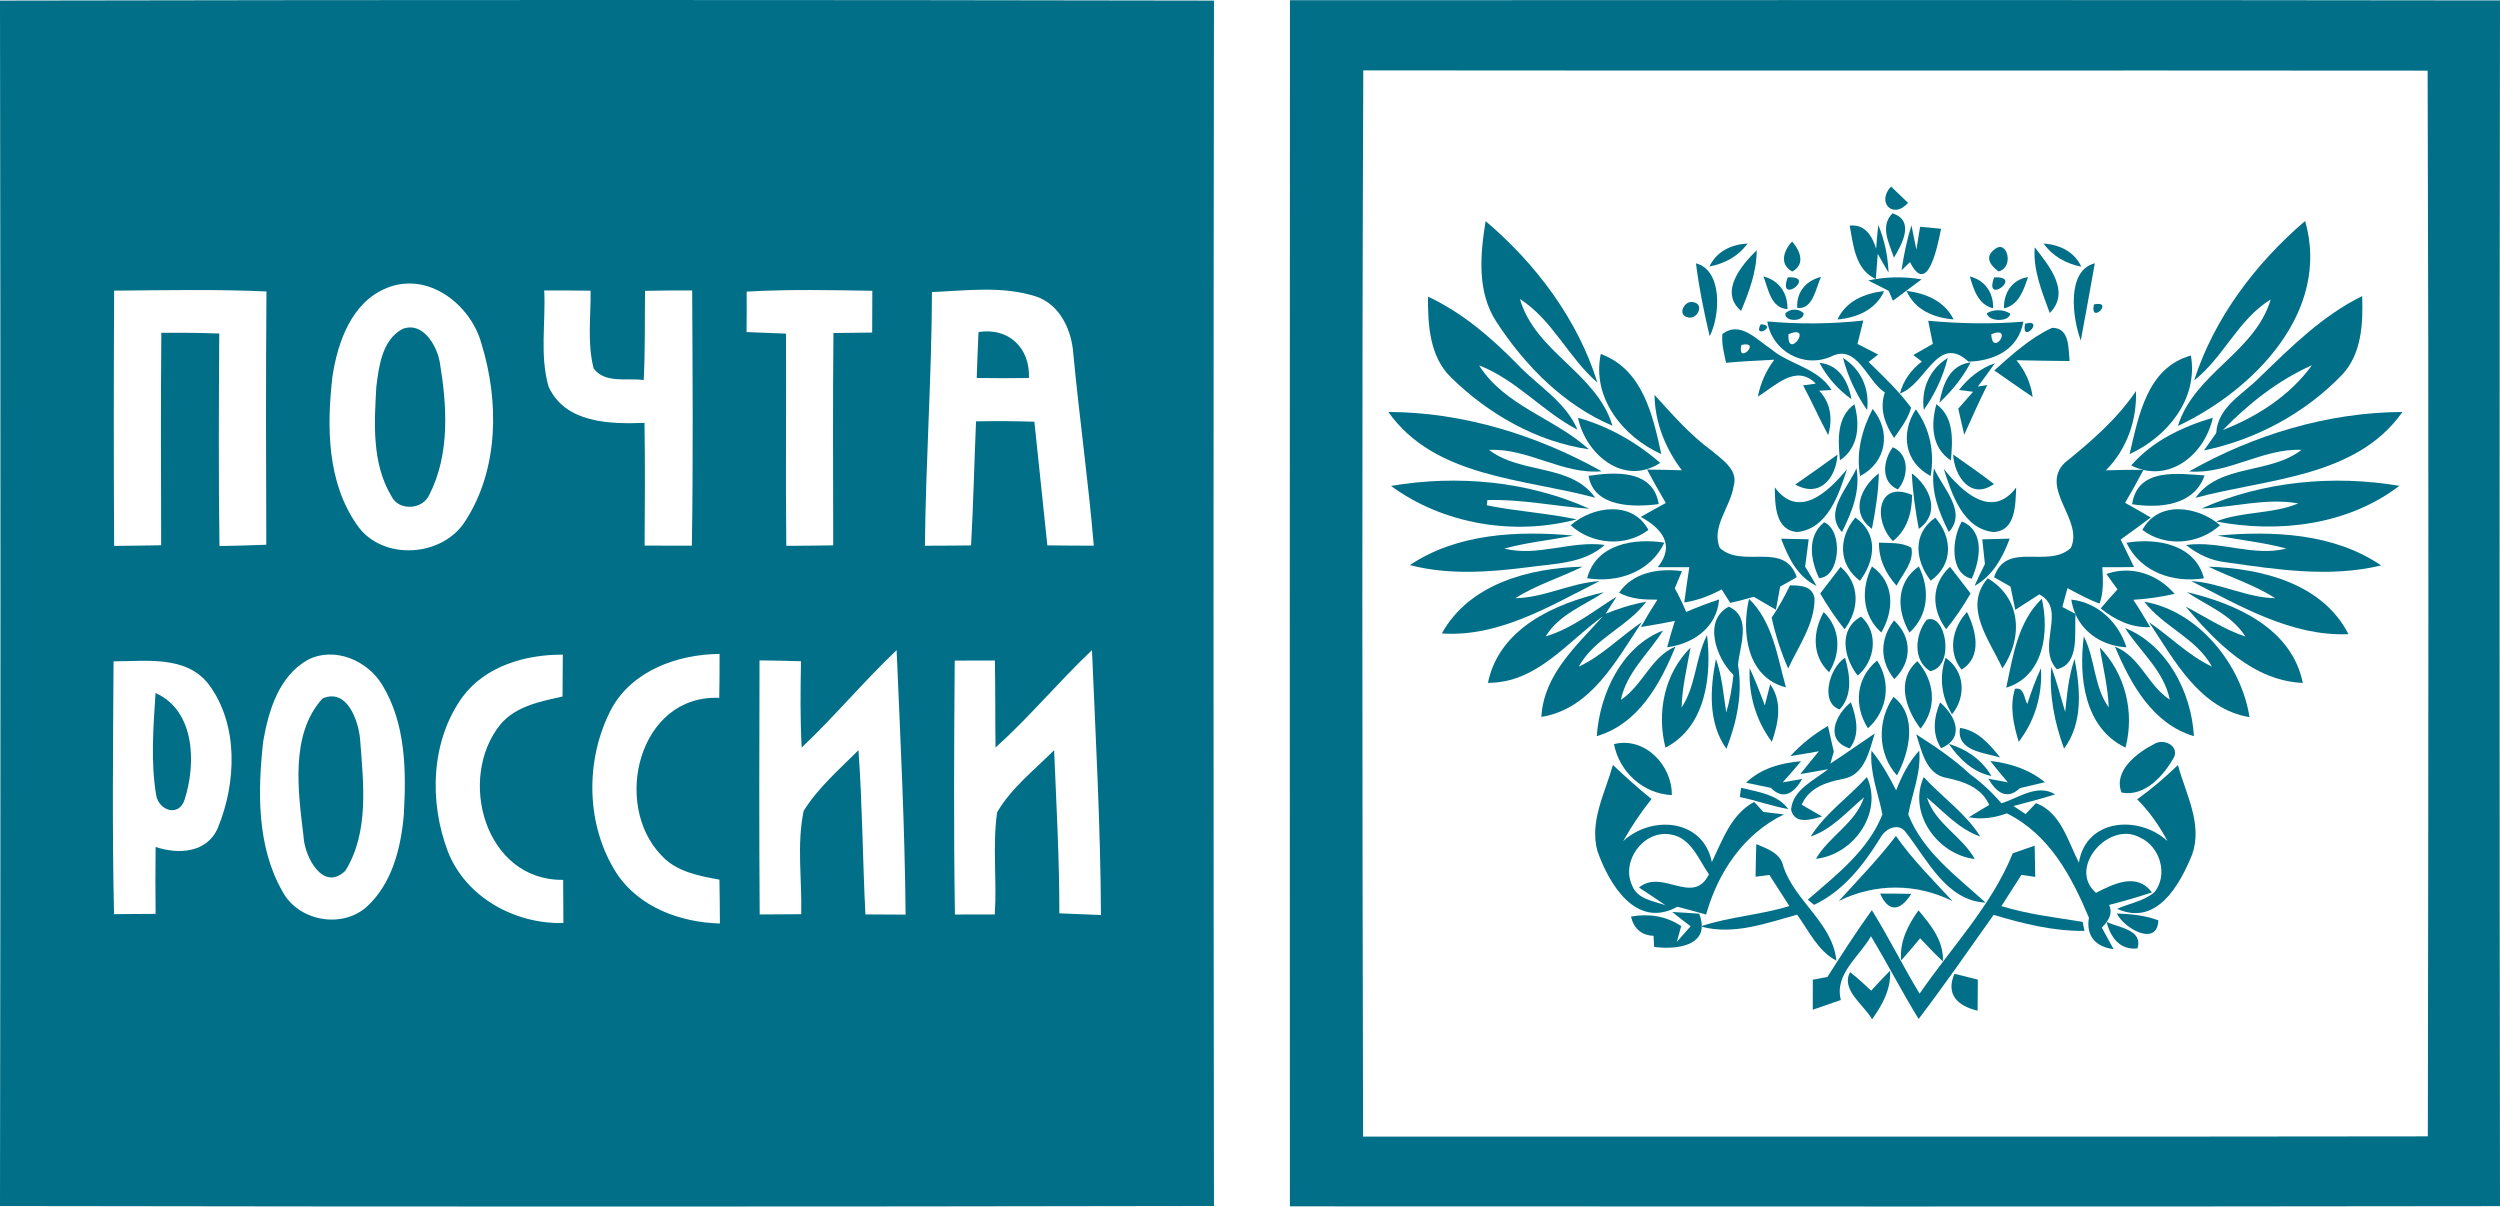 <?xml version="1.0" encoding="utf-8"?>
<!-- Generator: Adobe Illustrator 15.0.0, SVG Export Plug-In . SVG Version: 6.00 Build 0)  -->
<!DOCTYPE svg PUBLIC "-//W3C//DTD SVG 1.1//EN" "http://www.w3.org/Graphics/SVG/1.1/DTD/svg11.dtd">
<svg version="1.1" id="Layer_1" xmlns="http://www.w3.org/2000/svg" x="0px" y="0px"
     width="472.5px" height="228.042px" viewBox="0 0 472.5 228.042" enable-background="new 0 0 472.5 228.042"
     xml:space="preserve">
<path fill="#006F87" d="M376.9,52.433C374.84,57.842,382.561,52.103,376.9,52.433L376.9,52.433z"/>
<path fill="#006F87" d="M387.83,61.963c-4.141,1.92-7.54,5.05-10.91,8.05c2.411,1.67,4.801,3.38,7.25,5.01
	c-0.34-2.59-1.412-4.94-3.061-6.94c3.341,0.08,6.699,0.12,10.051,0.15C390.891,65.873,391.229,61.913,387.83,61.963z"/>
<path fill="#006F87" d="M380.831,130.183c-1.051,3.321-0.28,6.781,0.71,10.01c3.068-3.97,4.5-8.901,4.199-13.89
	c-1.02,2.191-1.85,4.46-2.579,6.76C382.51,131.962,382.609,129.843,380.831,130.183z"/>
<path fill="#006F87" d="M385.9,113.163c-4.551,4.39-5.471,10.92-6.721,16.81C386.32,127.782,387.34,119.433,385.9,113.163z"/>
<path fill="#006F87" d="M375.689,109.302c-4.77,5.47,0.4,11.74,2.771,17.029C382.359,120.591,382.061,113.102,375.689,109.302z"/>
<path fill="#006F87" d="M379.95,59.293c-1.2-0.85-3.22-0.88-4.44-0.09C375.77,60.813,379.689,60.933,379.95,59.293z"/>
<path fill="#006F87" d="M343.182,72.503c-0.601,0.08-1.791,0.24-2.391,0.33c1.648,3.1,3.08,6.31,4.738,9.41
	c0.861-3.02,0.512-6.07-1.709-8.4c0.58-0.03,1.74-0.1,2.33-0.13c-2.58-4.21-7.83-4.72-11.392-7.72
	c-2.698-1.74-5.878-5.47-9.229-2.85c-0.17,1.839,0.32,3.639,0.695,5.43c3.028-0.3,6.078-0.42,9.118-0.59
	c-1.55,2.07-2.612,4.44-3.101,6.98C335.591,72.903,339.471,68.723,343.182,72.503z M329.121,65.192
	C333.109,64.313,328.24,69.183,329.121,65.192L329.121,65.192z"/>
<path fill="#006F87" d="M359.09,74.363c4.92-1.68,7.08-11.42,12.96-6.01c4.92-0.14,9.431-2.31,10.37-7.56
	c-5.99,0.5-12.01,0.38-17.99-0.17c0.28,1.449,0.57,2.919,0.879,4.37c-1.24,0.7-2.479,1.4-3.699,2.11c0.529,0.4,1.08,0.82,1.629,1.23
	C361.23,69.863,359.721,71.893,359.09,74.363z M376.35,63.172C380.73,61.382,376.55,67.683,376.35,63.172L376.35,63.172z"/>
<path fill="#006F87" d="M337.891,52.422C335.831,57.833,343.55,52.103,337.891,52.422L337.891,52.422z"/>
<path fill="#006F87" d="M340.88,59.212c-0.849-0.94-2.639-0.91-3.45,0.04C337.279,60.922,340.99,60.822,340.88,59.212z"/>
<path fill="#006F87" d="M357.77,102.263c2.701-2.151,3.602-5.381,3.61-8.72C354.65,90.663,354.02,98.523,357.77,102.263z"/>
<path fill="#006F87" d="M346.109,67.372c4.931-2.46,6.709,4.62,10.129,6.81c-1.061,3.06,0.011,6.02,1.74,8.59
	c1.25-1.79,2.631-3.57,3.222-5.71c-2.33-3.18-5.222-5.91-8.04-8.65c0.6-0.47,1.199-0.94,1.81-1.4c-1.308-0.68-2.61-1.35-3.909-2.01
	c0.373-1.47,0.731-2.95,1.102-4.42c-6.032,0.66-12.102,0.72-18.143,0.17C334.911,66.393,340.871,69.692,346.109,67.372z
	 M338.02,63.163C342.92,61.123,337.74,68.322,338.02,63.163L338.02,63.163z"/>
<path fill="#006F87" d="M357.68,40.323c-2.459,2.46-0.589,5.68,0.271,8.38C359.51,46.112,361.951,41.692,357.68,40.323z"/>
<path fill="#006F87" d="M356.96,54.963c0.202,0.47,0.61,1.4,0.81,1.87c1.791-1.36,3.61-2.68,5.41-4.04
	c-3.361-0.55-6.77-0.51-10.09,0.22C354.359,53.672,355.661,54.322,356.96,54.963z"/>
<path fill="#006F87" d="M353.791,99.942c0.68-3.46,1.238-6.949,1.311-10.48C351.682,92.042,349.57,96.922,353.791,99.942z"/>
<path fill="#006F87" d="M344.02,112.172c1.381,2.36,2.892,4.63,4.603,6.77c2.84-3.82,2.96-8.52-0.75-11.8
	C346.582,108.812,345.3,110.502,344.02,112.172z"/>
<path fill="#006F87" d="M329.07,148.893c-0.07,0.439-0.19,1.31-0.25,1.75c3.091,0.611,6.061,1.742,9.17,2.271
	C335.9,150.081,332.219,149.693,329.07,148.893z"/>
<path fill="#006F87" d="M351.529,109.772c2.882-3.85,3.552-8.939-0.879-11.95C347.451,101.632,347.391,106.652,351.529,109.772z"/>
<path fill="#006F87" d="M361.34,89.473c0.15,3.52,0.68,7.02,1.311,10.49C366.88,96.943,364.77,92.033,361.34,89.473z"/>
<path fill="#006F87" d="M361.25,103.522c-1.85-1.09-4.07-0.82-6.12-0.97c-0.069,3.111,1.271,5.87,3.32,8.14
	C359.58,108.442,361.8,106.252,361.25,103.522z"/>
<path fill="#006F87" d="M355.57,119.542c2.449-4.219,2.55-9.449-1.771-12.479C351.68,111.282,351.911,116.282,355.57,119.542z"/>
<path fill="#006F87" d="M351.561,89.972c5.01-2.61,5.91-8.42,2.369-12.68C351.9,81.203,350.76,85.563,351.561,89.972z"/>
<path fill="#006F87" d="M358.701,92.502c2.01-2.32,2.26-6.59-0.961-7.97C355.93,86.942,355.359,91.092,358.701,92.502z"/>
<path fill="#006F87" d="M364.891,89.962c0.779-4.44-0.121-8.96-2.801-12.6C359.17,81.842,359.939,87.382,364.891,89.962z"/>
<path fill="#006F87" d="M363.6,77.462c2.09-2.96,3.65-6.279,4.521-9.81C364.702,69.772,363.061,73.492,363.6,77.462z"/>
<path fill="#006F87" d="M370.25,73.712c0.67,0.08,2,0.25,2.659,0.33c-0.942,1.06-1.87,2.13-2.802,3.2
	c0.369,1.64,0.74,3.27,1.131,4.92c1.412-3.14,2.811-6.3,4.351-9.38c-0.44,0.07-1.331,0.21-1.771,0.27
	c1.092-1.45,2.182-2.91,3.222-4.41C374.29,69.602,372.02,71.422,370.25,73.712z"/>
<path fill="#006F87" d="M366.55,76.092c2.361-2.19,4.401-4.73,5.9-7.59C368.46,68.942,367.189,72.732,366.55,76.092z"/>
<path fill="#006F87" d="M376.859,91.472c-2.52-1.94-5.129-3.74-7.719-5.57C369.391,90.013,372.471,94.583,376.859,91.472z"/>
<path fill="#006F87" d="M368.719,87.033c0.322-3.74,0.672-8.14-2.738-10.64C364.9,80.243,365.061,84.623,368.719,87.033z"/>
<path fill="#006F87" d="M372.66,109.372c1.578-3.53,2.57-8.95-1.86-10.82C368.9,101.692,368.391,108.433,372.66,109.372z"/>
<path fill="#006F87" d="M368.32,100.553c3.56-3.82-1.211-8.37-2.801-12.06C364.859,92.763,366.451,96.813,368.32,100.553z"/>
<path fill="#006F87" d="M194.47,71.442c0.23-5.69-3.85-9.58-9.53-8.69c-0.13,2.891-0.25,5.79-0.34,8.69
	C187.89,71.492,191.18,71.492,194.47,71.442z"/>
<path fill="#006F87" d="M404.911,100.152c4.38,3.33,10.679,2.741,14.688-0.89C415.411,95.682,407.971,94.492,404.911,100.152z"/>
<path fill="#006F87" d="M416.549,109.303c-1.699-6.47-8.968-7.68-14.648-6.72C404.57,108.143,410.721,110.212,416.549,109.303z"/>
<path fill="#006F87" d="M401.65,118.703c2.85,4.5,7.35,8.069,8.438,13.54c-4.14-2.69-5.64-8.19-10.37-10.031
	c2.992,7.051,7.072,14.561,14.932,16.931C414.189,130.863,409.609,121.924,401.65,118.703z"/>
<path fill="#006F87" d="M411.001,112.232c-3.25-3.73-8.13-5.41-12.892-3.75c0.682,0.96,1.4,1.94,2.1,2.91
	c-1.08,1.18-2.152,2.38-3.182,3.6c2.672,2.15,5.812,3.711,9.352,3.53c-1.02-1.76-2.059-3.479-3.189-5.16
	C405.82,113.202,408.432,112.832,411.001,112.232z"/>
<path fill="#006F87" d="M416.67,89.862c-5.179-0.37-12.679-1.46-13.699,5.44C408.13,96.083,414.63,95.612,416.67,89.862z"/>
<path fill="#006F87" d="M418.221,78.953c-5.77,1.71-11.42,4.4-15.43,9.02C409.92,91.522,416.71,85.902,418.221,78.953z"/>
<path fill="#006F87" d="M414.081,67.192c-8.32,2.32-9.87,11.44-11.591,18.63C409.59,82.583,415.5,75.422,414.081,67.192z"/>
<path fill="#006F87" d="M429.159,56.602c-2.96,10.02-14.45,13.93-17.53,23.9c14.27-6.71,28.96-21.58,24.04-38.74
	c-9.33,7.97-17.218,18.39-20.979,30.14C420.279,67.513,422.99,60.373,429.159,56.602z"/>
<path fill="#006F87" d="M229.44,227.932c-0.11-75.939-0.11-151.88,0-227.82c-76.48-0.15-152.96-0.15-229.44,0
	c0.12,75.94,0.12,151.88,0,227.83C76.48,228.072,152.96,228.081,229.44,227.932z M84.65,160.941
	c-3.57-9.399-3.26-20.878,2.77-29.229c4.35-5.85,11.93-8.02,18.95-7.981c-0.03,2.641-0.05,5.28-0.05,7.92
	c-4.18,0.92-8.82,1.801-11.73,5.25c-8.28,10.202-2.92,29.59,11.85,29.391c0,2.711,0.02,5.429,0.04,8.149
	C97.38,174.712,88.04,169.611,84.65,160.941z M200.22,172.622c0.01-10.291-0.57-20.561-0.99-30.841
	c-3.73,3.761-8.1,7.12-10.78,11.761c-0.9,6.381,0,12.869-0.44,19.289c-2.52-0.009-5.02,0-7.53,0.012c-0.25-16-0.16-32-0.04-47.99
	c2.529-0.02,5.06-0.031,7.59-0.02c0.11,5.488,0.05,10.97,0.12,16.459c6.43-5.789,11.96-12.47,18.23-18.42
	c0.71,16.681,1.62,33.361,1.7,50.061C205.46,172.821,202.83,172.741,200.22,172.622z M176.14,55.203
	c6.52-0.281,13.29-1.21,19.629,0.82c4.56,1.5,6.78,6.35,7.09,10.84c1.14,12.1,2.85,24.15,3.87,36.27c-2.93,0-5.86-0.02-8.78-0.06
	c-0.78-7.79-1.67-15.57-2.45-23.37c-3.68-0.12-7.35-0.14-11.03-0.07c-0.329,7.81-0.5,15.63-0.939,23.45
	c-2.91,0.04-5.82,0.05-8.72,0.06C174.97,87.153,176.09,71.193,176.14,55.203z M169.46,122.883c0.71,16.66,1.55,33.32,1.7,49.979
	c-2.54-0.03-5.07-0.04-7.6-0.04c-0.52-10.35-0.57-20.71-1.31-31.04c-3.62,3.65-7.63,7.08-10.36,11.48
	c-1.33,6.39-0.3,13.031-0.46,19.52c-2.62,0.022-5.24,0.03-7.85,0.05c-0.12-16.01-0.07-32.01-0.03-48.02
	c2.62,0.029,5.23,0.08,7.84,0.16c-0.1,5.43-0.17,10.872,0.13,16.31C157.75,135.393,163.24,128.782,169.46,122.883z M141.12,55.112
	c7.91-0.449,15.83-0.29,23.75-0.15c0,2.63-0.01,5.26-0.03,7.89c-2.44,0.03-4.88,0.05-7.32,0.09c-0.14,13.38-0.05,26.75-0.04,40.13
	c-2.96,0.05-5.91,0.07-8.87,0.09c-0.15-13.37,0.01-26.74-0.06-40.11c-2.49-0.11-4.97-0.2-7.45-0.29
	C141.13,60.212,141.13,57.662,141.12,55.112z M125.04,161.703c2.8,3.062,7.04,3.84,10.93,4.551c0.06,2.761,0.08,5.519,0.09,8.289
	c-7.41-0.2-15.19-3.02-19.46-9.39c-5.95-9.17-6.07-21.64-1.02-31.22c3.97-7.241,12.56-10.269,20.42-10.34
	c0.01,2.76-0.01,5.529-0.06,8.3C120.7,131.273,115.65,152.063,125.04,161.703z M102.86,54.902c2.92-0.02,5.84,0,8.76,0.04
	c0.07,4.89-0.66,9.9,0.58,14.7c2.14,2.9,6.36,1.75,9.46,2.19c0.29-5.61,0.18-11.24,0.25-16.86c2.97-0.07,5.93-0.09,8.91-0.07
	c0.08,16.08,0.2,32.16-0.06,48.23c-2.98,0.01-5.95,0-8.93-0.01c0.05-7.74,0.1-15.47-0.02-23.2c-6.51,0.26-15,0.07-18.13-6.85
	C101.98,67.202,103.16,60.932,102.86,54.902z M62.83,71.153c1-6.52,3.62-14.04,10.26-16.72c7.74-3.181,15.81,3.029,17.88,10.43
	c3.36,10.81,3.34,23.68-2.93,33.46c-4.25,7.02-15.81,7.8-20.55,0.91C61.8,91.143,61.74,80.613,62.83,71.153z M58.21,124.692
	c5.05-2.56,11.28,0.149,14.05,4.78c4.44,7.3,4.54,16.231,4.06,24.51c-0.53,6.3-2.24,13.13-7.13,17.51
	c-4.8,4.11-12.92,2.52-15.85-3.09c-4.81-8.49-4.64-18.82-3.6-28.24C50.73,134.352,52.71,127.742,58.21,124.692z M21.57,54.933
	c9.59-0.08,19.2-0.281,28.79,0.15c-0.12,15.96-0.09,31.91-0.03,47.87c-2.95,0.12-5.9,0.2-8.85,0.25
	c-0.19-13.39-0.12-26.78-0.04-40.17c-3.65-0.13-7.3-0.16-10.95-0.14c-0.12,13.38-0.06,26.77-0.03,40.16
	c-2.97,0.06-5.93,0.09-8.89,0.12C21.48,87.093,21.49,71.013,21.57,54.933z M21.46,124.994c6.09,0,13.73-1.172,17.97,4.329
	c5.72,7.642,5.24,18.671,1.75,27.13c-2.03,4.77-7.46,5.07-11.77,3.62c-0.05,4.219-0.05,8.43,0,12.65
	c-2.62,0.01-5.24,0.021-7.86,0.05C21.19,156.853,21.37,140.924,21.46,124.994z"/>
<path fill="#006F87" d="M65.26,164.581c4.58-7.319,3.41-16.71,2.79-24.939c-0.33-3.519-2.5-9.66-7.1-7.62
	c-6.17,6.791-4.6,17.59-3.58,26.08C57.54,161.831,61.031,168.661,65.26,164.581z"/>
<path fill="#006F87" d="M34.89,151.132c2.18-6.72,2.04-16.8-5.49-20.15c-0.42,6.42-0.94,12.96,0.12,19.34
	C30.06,153.263,33.85,154.442,34.89,151.132z"/>
<path fill="#006F87" d="M410.951,142.991c0.779-2.199-2.141-3.419-3.762-2.398c-3.25,1.639-7.83,5.11-6.219,9.199
	C405.391,150.661,409.041,146.503,410.951,142.991z"/>
<path fill="#006F87" d="M348.331,67.663c0.919,3.52,2.489,6.839,4.55,9.84C353.391,73.523,351.761,69.783,348.331,67.663z"/>
<path fill="#006F87" d="M81.16,93.473c3.91-7.67,3.33-16.82,1.95-25.07c-0.579-3.19-3.28-7.77-7.1-6.2
	c-3.79,2.11-4.39,6.96-4.88,10.86c-0.4,6.92-0.87,14.5,2.84,20.69C75.33,96.653,79.95,96.353,81.16,93.473z"/>
<path fill="#006F87" d="M401.72,141.3c1.75-6.7-0.03-13.96-4.87-18.94c0.621,3.77,1.561,7.5,1.7,11.352
	c-2.85-3.99-2.53-9.16-4.71-13.44C392.85,127.912,393.9,137.572,401.72,141.3z"/>
<path fill="#006F87" d="M418.87,81.832c-0.771,1.1-1.56,2.19-2.32,3.3c9.83-2.04,19.062-7.01,26.04-14.23
	c3.79-3.98,4.04-9.76,3.86-14.94c-7.509,3.68-13.461,9.64-19.4,15.38C423.951,74.493,419.161,76.882,418.87,81.832z M420.121,81.282
	c4.839-5,10.449-9.409,16.84-12.26C432.82,74.762,426.631,78.722,420.121,81.282z"/>
<path fill="#006F87" d="M392.285,116.125c1.656,3.709,5.353,5.965,9.615,6.216c-1.521-4.73-5.371-8.44-10.42-9.02
	c0.14,0.962,0.4,1.856,0.757,2.683c0.017,0.009,0.038,0.02,0.054,0.029C392.288,116.063,392.287,116.096,392.285,116.125z"/>
<path fill="#006F87" d="M363.59,146.862c-3.08,6.79,2.611,14.68,9.649,15.49c-2.449-4.351-7.489-6.681-9.039-11.59
	c3.19,2.659,6.01,5.941,10.06,7.34C371.5,153.662,367.061,150.692,363.59,146.862z"/>
<path fill="#006F87" d="M326.74,114.664c-4.92,2.569-2.391,9.759,0.881,12.899c-0.262,2.399-0.67,4.78-1.36,7.102
	c-0.54-3.401-0.78-6.871-1.95-10.131c-1.1,5.66-1.531,12.03,1.98,16.99c1.949-5.02,3.128-10.46,2.189-15.84
	C328.801,122.054,331.15,116.613,326.74,114.664z"/>
<path fill="#006F87" d="M322.631,120.023c-2.23,4.359-2.07,9.558-4.811,13.7c0.109-3.841,1.02-7.571,1.691-11.33
	c-4.951,4.92-6.421,12.26-4.74,18.91C322.432,137.363,323.541,127.693,322.631,120.023z"/>
<path fill="#006F87" d="M318.68,115.664c-0.619-1.541-1.338-3.031-2.148-4.471c0.449-1.08,0.898-2.17,1.359-3.25
	c-4.371-0.58-9.211,0.19-11.891,4.07c2.221,1.25,4.77,1.329,7.25,1.321c-1.09,1.69-2.13,3.41-3.12,5.17
	c2.149-0.34,4.29-0.721,6.42-1.16c-0.51,1.66-1.01,3.309-1.46,4.99c4.939-0.661,9.399-3.731,9.82-9.041
	C322.8,113.983,320.721,114.783,318.68,115.664z"/>
<path fill="#006F87" d="M301.791,139.132c7.879-2.329,11.988-9.84,14.88-16.939c-4.649,1.971-6.2,7.37-10.33,10.08
	c1.091-5.22,5.261-8.76,7.97-13.1C306.49,122.183,302.331,131.161,301.791,139.132z"/>
<path fill="#006F87" d="M315.971,150.273c0.1-5.62-5.13-11.109-10.93-9.63C306.07,145.912,310.561,150.022,315.971,150.273z"/>
<path fill="#006F87" d="M311.561,100.152c-3.08-5.63-10.529-4.5-14.711-0.87C300.88,102.893,307.161,103.473,311.561,100.152z"/>
<path fill="#006F87" d="M313.501,95.273c-1.062-6.54-8.19-6.1-13.261-5.34C301.24,95.942,308.8,95.893,313.501,95.273z"/>
<path fill="#006F87" d="M298.24,78.962c1.47,6.9,8.619,13.011,15.539,8.53C309.279,83.562,304.001,80.572,298.24,78.962z"/>
<path fill="#006F87" d="M355.34,168.893c1.65,3.71,3.881,3.25,5.881,0.05C359.25,168.893,357.3,168.872,355.34,168.893z"/>
<path fill="#006F87" d="M299.971,109.292c5.799,0.92,11.959-1.16,14.59-6.73C308.87,101.652,301.641,102.822,299.971,109.292z"/>
<path fill="#006F87" d="M390.32,134.553c-0.85-2.85-1.61-5.731-2.619-8.521c-0.442,5.272,0.59,10.522,2.408,15.461
	c3.631-4.899,3.07-11.3,1.99-16.94C390.961,127.773,390.68,131.183,390.32,134.553z"/>
<path fill="#006F87" d="M391.369,103.582c-4.342,3.96-12.229-1.44-14.49,5.52c1.032,0.58,2.061,1.17,3.102,1.76
	c0.299,1.46,0.599,2.921,0.91,4.391c1.519-0.96,3.028-1.93,4.539-2.92c5.381,2.84-0.719,9.84,3.311,14.15
	c4.411-0.98,3.253-6.895,3.545-10.357c-0.018-0.04-0.031-0.082-0.048-0.121c-0.636-0.338-1.843-0.959-2.458-1.281
	c0.322-1.2,0.642-2.39,0.972-3.57c1.968,1.05,3.938,2.16,6.069,2.92c0.811-2.21,0.641-4.57,0.521-6.87c1.99,0.01,3.979,0,5.99-0.03
	c-0.83-1.75-1.67-3.48-2.53-5.21c1.92-1.35,3.811-2.74,5.68-4.16c-1.609-0.95-3.22-1.87-4.84-2.77c1.2-2.05,2.362-4.13,3.471-6.23
	c-2.381-0.02-4.74,0.01-7.101,0.09c3.94-3.98,5.87-9.41,5.69-14.98c-3.631,5.35-8.512,9.55-13.5,13.58
	C385.391,92.362,393.92,98.322,391.369,103.582z"/>
<path fill="#006F87" d="M362.9,177.331c1.391,1.5,2.82,2.972,4.311,4.381c0.18-3.881-2.279-6.889-4.62-9.659
	c-1.981,2.791-3.61,5.929-3.271,9.479C360.541,180.162,361.73,178.763,362.9,177.331z"/>
<path fill="#006F87" d="M392.291,116.033c-0.016-0.009-0.037-0.02-0.054-0.029c0.017,0.04,0.03,0.082,0.048,0.121
	C392.287,116.096,392.288,116.063,392.291,116.033z"/>
<path fill="#006F87" d="M358.331,158.004c-3.32,4.328-7.12,8.258-10.79,12.278c6.818-3.37,14.669-3.389,21.479,0.032
	C365.341,166.314,361.451,162.474,358.331,158.004z"/>
<path fill="#006F87" d="M358.37,149.383c-1.32-2.641-2.802-5.221-4.66-7.51c-0.351,4.169,1.29,8.05,2.069,12.061
	c-2.711,6.83-8.731,11.439-14.102,16.109c0.29,0.241,0.881,0.731,1.182,0.971c5.49-2.58,9.33-7.51,12.459-12.551
	c0.892-1.819,3.521-3.17,4.932-1.09c4.02,5.119,7.648,12.891,15.029,13.221c-5.439-4.961-11.84-9.57-14.619-16.67
	c0.76-4.022,2.449-7.881,2.078-12.062C360.75,144.024,359.43,146.662,358.37,149.383z"/>
<path fill="#006F87" d="M311.297,88.753c1.12,2.13,2.311,4.23,3.54,6.31c-1.588,0.86-3.159,1.73-4.729,2.63
	c4,2.21,6.562,5.32,3.209,9.51c1.982,0,3.973,0,5.961,0c-0.34,2.22-0.658,4.43-0.948,6.66c2.487-0.36,4.848-1.28,7.067-2.46
	c0.521,0.84,1.061,1.69,1.61,2.54c1.5-0.31,2.979-0.73,4.46-1.15c1.391,0.82,2.782,1.63,4.18,2.451
	c0.263-1.471,0.531-2.921,0.803-4.381c1.037-0.59,2.078-1.18,3.13-1.77c-2.31-6.9-10.161-1.58-14.521-5.51
	c-1.729-3.95,2.041-7.8,2.602-11.73c0.93-3.03-2.16-4.97-4.11-6.64c-4.1-3-7.45-6.83-10.84-10.57
	c0.06,5.219,2.05,10.109,5.157,14.24C315.678,88.813,313.486,88.763,311.297,88.753z"/>
<path fill="#006F87" d="M313.988,85.832c-1.608-7.35-3.488-15.99-11.438-18.93C300.8,75.212,306.779,82.583,313.988,85.832z"/>
<path fill="#006F87" d="M318.971,59.963c1.731,0.59,3.271-2.42,1.129-2.84C318.42,56.612,316.891,59.513,318.971,59.963z"/>
<path fill="#006F87" d="M320.541,49.772c0.568,4.641,1.52,9.23,2.59,13.78C325.201,59.412,325.511,51.052,320.541,49.772z"/>
<path fill="#006F87" d="M304.759,80.472c-3-10.02-14.598-13.88-17.489-23.96c6.201,3.98,9.151,11.08,14.642,15.8
	c-3.7-11.91-11.66-22.51-21.132-30.52c-1.029,6.351-1.658,13.411,2.06,19.06C288.23,69.122,295.561,76.562,304.759,80.472z"/>
<path fill="#006F87" d="M330.279,46.023c-3.049,0.18-5.848,1.48-7.198,4.35C325.939,49.822,328.57,48.442,330.279,46.023z"/>
<path fill="#006F87" d="M329.07,58.763c1.511-3.66,2.949-7.441,2.949-11.46C329.109,50.123,324.859,55.203,329.07,58.763z"/>
<path fill="#006F87" d="M297.988,98.162c-5.609-1.2-11.369-1.51-16.989-2.66c0.028-0.24,0.09-0.74,0.12-0.99
	c6.48-0.19,12.832,1.19,19.271,1.64c-11.592-5.23-25.012-6.45-37.49-4.31C272.779,99.103,286.23,101.302,297.988,98.162z"/>
<path fill="#006F87" d="M288.7,107.222c5.01-0.71,10.6-0.64,14.59-4.23c-6.38-0.86-12.63,2.28-18.972,0.69
	c4.262-1.18,8.682-1.58,13.012-2.46c-10.43-0.94-21.88-0.44-30.859,5.58C273.75,108.703,281.32,108.152,288.7,107.222z"/>
<path fill="#006F87" d="M301.492,94.072c-4.571-6.48-14.051-4.4-20.061-9.04c7.428-0.36,13.859,4.69,21.279,4.04
	c-12.17-6.82-26.26-11.18-40.311-11.21C271.189,90.322,288.061,90.422,301.492,94.072z"/>
<path fill="#006F87" d="M300.3,84.923c-6.46-5.89-15.87-8.14-20.76-15.87c7.04,2.71,11.991,8.72,18.601,12.17
	c-2.25-5.34-7.48-8.27-11.301-12.32c-4.98-5.09-10.449-9.8-16.949-12.84c-0.031,5.359,0.289,11.39,4.43,15.35
	C281.38,78.293,290.45,83.493,300.3,84.923z"/>
<path fill="#006F87" d="M343.9,68.572c1.42,2.741,3.511,5.071,6.021,6.87C349.32,72.112,347.629,68.962,343.9,68.572z"/>
<path fill="#006F87" d="M360.988,49.532c3.302,6.63,5.229-3.01,5.871-6.3c-1.33-0.13-2.649-0.25-3.961-0.37
	c-0.25,1.44-0.479,2.88-0.698,4.33c-0.31-1.54-0.63-3.08-0.94-4.61c-0.859,2.78-1.449,5.63-1.869,8.51
	C359.911,50.563,360.451,50.042,360.988,49.532z"/>
<path fill="#006F87" d="M286.371,113.063c3.988-2.51,8.52-3.89,12.729-5.96c-10.01,0.24-21.399,3.21-26.59,12.62
	c10.821,0.739,20.49-5.23,29.801-9.89C296.841,110.163,291.881,112.973,286.371,113.063z"/>
<path fill="#006F87" d="M332.779,61.282C331.21,64.232,336.121,61.473,332.779,61.282L332.779,61.282z"/>
<path fill="#006F87" d="M369.23,60.372c-1.701-3.47-5.271-4.95-8.891-5.39C361.9,58.583,365.52,60.072,369.23,60.372z"/>
<path fill="#006F87" d="M360.621,38.342c-1.061-1.04-2.131-2.07-3.21-3.09C354.6,38.222,357.779,41.562,360.621,38.342z"/>
<path fill="#006F87" d="M338.73,51.322c2.539-1.369,1.51-3.94-0.021-5.68C337.109,47.352,336.24,49.952,338.73,51.322z"/>
<path fill="#006F87" d="M337.831,58.433c0.06-3.03-1.562-5.42-4.54-6.19C334.221,54.572,334.65,58.223,337.831,58.433z"/>
<path fill="#006F87" d="M356.109,55.002c-3.619,0.43-7.219,1.85-8.818,5.38C350.96,60.052,354.52,58.552,356.109,55.002z"/>
<path fill="#006F87" d="M344.17,52.342c-2.85,0.7-4.679,2.87-4.49,5.85C342.67,58.583,343.189,54.362,344.17,52.342z"/>
<path fill="#006F87" d="M373.77,191.021c0.021-1.961,0.03-3.91,0.041-5.871c-1.48-0.368-2.951-0.739-4.42-1.108
	C367.689,188.003,370.041,190.132,373.77,191.021z"/>
<path fill="#006F87" d="M405.279,113.732c3.641,4.762,9.83,6.88,12.791,12.262c-4.449-2.091-7.889-5.671-11.909-8.41
	c4.79,7.199,9.59,16.39,18.989,17.959C423.639,125.543,415.4,115.432,405.279,113.732z"/>
<path fill="#006F87" d="M417.4,107.103c4.189,2.029,8.689,3.439,12.639,5.96c-5.5-0.1-10.439-2.91-15.898-3.24
	c9.271,4.73,18.948,10.47,29.72,10.04C438.94,110.203,427.36,107.423,417.4,107.103z"/>
<path fill="#006F87" d="M413.32,111.913c3.841,2.58,8.5,4.29,11.061,8.4c-4.029-1.34-7.55-3.74-11.3-5.67
	c5.729,6.73,12.71,14.021,22.149,14.43C433.121,118.703,422.57,114.093,413.32,111.913z"/>
<path fill="#006F87" d="M298.38,126.003c2.938-5.391,9.16-7.471,12.75-12.271c-2.641,0.46-5.2,1.261-7.67,2.271
	c0.69-1.08,1.38-2.15,2.06-3.23c-4.34,2.71-8.41,6.02-13.39,7.51c2.509-4.14,7.188-5.8,11.03-8.36
	c-9.27,2.14-19.801,6.779-21.939,17.13c9.239,0.04,14.92-7.691,21.719-12.571c-4.972,5.571-11.16,10.96-11.621,19.011
	c9.432-1.5,14.182-10.74,19-17.91C306.26,120.292,302.84,123.923,298.38,126.003z"/>
<path fill="#006F87" d="M434.99,85.023c-6,4.67-15.471,2.59-20.039,9.07c13.428-3.66,30.329-3.74,39.108-16.23
	c-14.059,0.05-28.171,4.33-40.319,11.24C421.15,89.692,427.57,84.712,434.99,85.023z"/>
<path fill="#006F87" d="M398.149,174.263c0.005-0.007,0.009-0.014,0.014-0.021c-0.007-0.004-0.016-0.007-0.022-0.01
	C398.144,174.242,398.146,174.252,398.149,174.263z"/>
<path fill="#006F87" d="M243.8,0.042c-0.04,75.99-0.04,151.971-0.01,227.959c76.239,0.011,152.47,0.08,228.71-0.039
	c-0.102-75.961-0.102-151.92,0-227.88C396.26-0.038,320.029,0.032,243.8,0.042z M458.86,214.771
	c-67.081,0.111-134.159,0.012-201.239,0.051c-0.15-67.17-0.23-134.35,0.04-201.521c67.06,0.08,134.108-0.02,201.159,0.05
	C459.049,80.482,458.969,147.632,458.86,214.771z"/>
<path fill="#006F87" d="M419.1,101.223c4.33,0.889,8.75,1.27,13.022,2.46c-6.341,1.58-12.58-1.56-18.95-0.68
	c2.17,1.75,4.74,2.98,7.54,3.27c9.678,1.38,19.66,2.94,29.319,0.59C441.06,100.753,429.55,100.293,419.1,101.223z"/>
<path fill="#006F87" d="M416.09,96.112c6.111-0.23,12.16-2.049,18.292-0.97c-4.97,2.08-10.561,1.46-15.55,3.42
	c11.779,2.26,24.899,0.71,34.649-6.74C441.029,89.712,427.66,90.962,416.09,96.112z"/>
<path fill="#006F87" d="M403.921,151.073c2.33,2.309,4.2,5.008,5.74,7.9c-5.392-4.97-15.41-4.29-16.75,4.069
	c-2.08-4.061-3.41-9.489-8.11-11.25c-0.49,0.519-1.47,1.548-1.96,2.069c-0.78-0.51-1.54-1.021-2.3-1.521
	c2.641-0.689,5.27-1.379,7.88-2.199c-3.351-2.09-6.92,0.69-10.149,1.68c-1.76-2.058-3.75-3.898-5.931-5.49
	c-3.09-2.898-6.62-5.268-10.18-7.539c1.049,3.09,1.81,7.49,5.649,8.211c3.299,0.67,6.68,1.811,8.158,5.131
	c-1.29,0.75-2.578,1.529-3.84,2.318c2.42,0.491,4.857,0.111,7.17-0.729c8.021,3.991,12.2,11.831,15.512,19.729
	c-0.592,3.402,1.229,5.5,4.658,5.932c-0.738-1.372-1.479-2.721-2.229-4.062c0.332-0.337,0.643-0.69,0.909-1.059
	c-0.003-0.01-0.006-0.021-0.009-0.031c0.007,0.003,0.016,0.006,0.022,0.01c0.672-0.938,1.022-1.989,0.458-3.21
	c2.72-0.688,5.408-1.49,8.09-2.359c-2.83-3.851-7.219-1.631-10.57,0.07c-5.459-4.721,2.48-13.681,8.28-10.471
	c3.79,1.651,5.431,6.992,2.81,10.311c-1.979,1.731-4.75,2.141-7.1,3.181c7.49,3.38,11.83-4.49,14.189-10.261
	c2.031-5.75-1.211-11.449-2.689-16.909C409.211,146.924,406.661,149.123,403.921,151.073z"/>
<path fill="#006F87" d="M321.381,175.094c0.084,0.023,0.168,0.039,0.251,0.061c0.002-0.046,0.004-0.091,0.004-0.138
	C321.551,175.044,321.465,175.065,321.381,175.094z"/>
<path fill="#006F87" d="M321.636,175.017c-0.002-0.674-0.142-1.437-0.495-2.325c-1.701-0.13-3.391-0.239-5.091-0.33
	c1.14,0.92,2.3,1.821,3.47,2.71c-0.871,0.98-1.74,1.96-2.6,2.94c0.27-1,0.54-1.99,0.83-2.98c-2.84-1.909-6.16-2.409-9.49-1.8
	c0.5,2.221,1.981,3.561,4.26,3.63c0.03,0.532,0.09,1.572,0.11,2.101c3.69,0.496,8.887-0.028,9.002-3.809
	c-0.083-0.022-0.167-0.037-0.251-0.061C321.465,175.065,321.551,175.044,321.636,175.017z"/>
<path fill="#006F87" d="M347.07,181.562c-0.67-7.08-7.821-11.2-10.01-17.78c-0.52-2.56-3.031-3.34-5.121-4.25
	c-0.068,2.05-0.108,4.111-0.137,6.171c0.86-0.121,1.729-0.231,2.61-0.341c1.258,1.96,2.519,3.91,3.778,5.88
	c-5.425,1.685-11.158,1.998-16.556,3.774c0,0.047-0.002,0.092-0.004,0.138c6.078,1.606,12.199-0.672,18.029-2.281
	C341.881,175.942,343.561,179.722,347.07,181.562z"/>
<path fill="#006F87" d="M317.029,171.373c1.802,0.469,3.611,0.969,5.422,1.479c2.25-7.992,7.078-15.232,14.72-18.931
	c-1.3-0.159-2.601-0.311-3.892-0.459c-0.428-0.48-1.299-1.429-1.738-1.9c-4.33,2.3-6,7.231-8,11.38
	c-1.65-8.159-11.339-8.96-16.771-3.96c1.58-2.79,3.351-5.47,5.371-7.96c-2.531-2.04-4.951-4.21-7.301-6.45
	c-1.469,5.281-4.48,10.691-2.919,16.29C304.121,167.133,309.211,175.674,317.029,171.373z M308.471,167.353
	c-2.16-4.611,2.17-10.521,7.241-9.651c3.87,0.59,5.308,4.709,7.279,7.551c-3.039,6.05-8.75-1.16-13.222,2.488
	c1.66,1.112,3.362,2.202,5.012,3.352C312.51,170.292,309.439,169.953,308.471,167.353z"/>
<path fill="#006F87" d="M403.98,179.253c1.086-3.56-3.559-3.919-5.817-5.011c-0.005,0.007-0.009,0.014-0.014,0.021
	C398.885,177.16,400.673,179.61,403.98,179.253z"/>
<path fill="#006F87" d="M407.932,173.953c-2.5-0.97-5.201-1.19-7.851-1.31C401.391,175.453,407.721,179.042,407.932,173.953z"/>
<path fill="#006F87" d="M378.27,171.254c1.242-1.972,2.511-3.932,3.771-5.892c0.87,0.12,1.738,0.24,2.62,0.37
	c-0.04-1.968-0.08-3.939-0.11-5.9c-1.39,0.47-2.771,0.95-4.14,1.44c-3.991,9.901-11.62,17.81-17.609,26.539
	c-3.14-5.189-5.821-10.64-9.021-15.79c-2.961,4.1-5.689,8.359-8.399,12.629c-0.692,0.131-2.071,0.381-2.76,0.512
	c-0.013,1.891-0.013,3.781-0.013,5.68c1.772-0.619,3.533-1.23,5.313-1.84c-1.281-4.861,3.54-8.25,5.688-12.051
	c3.113,5.152,5.853,10.512,9.013,15.631c4.89-6.432,9.5-13.069,14.17-19.67c5.567,1.661,11.312,3.111,17.17,3.021
	c-0.09-0.429-0.26-1.27-0.34-1.7C388.471,173.394,383.27,172.804,378.27,171.254z"/>
<path fill="#006F87" d="M349.67,183.742c-1.811,3.34,2.65,6.191,4.148,8.902c1.951-2.703,3.611-5.732,3.41-9.182
	c-1.228,1.219-2.41,2.5-3.58,3.779C352.35,186.032,351.068,184.813,349.67,183.742z"/>
<path fill="#006F87" d="M376.689,58.262c0.121-2.89-1.539-5.32-4.39-6.01C373.01,54.672,373.859,57.583,376.689,58.262z"/>
<path fill="#006F87" d="M354.529,52.733c0.131-1.59,0.25-3.18,0.369-4.76c0.66,1.19,1.33,2.38,2.041,3.56
	c-0.131-3.1-0.739-6.15-1.951-9.01c-0.158,1.49-0.288,2.98-0.398,4.48c-0.76-2.42-2.09-4.67-5-4.36
	C350.291,46.333,350.609,50.953,354.529,52.733z"/>
<path fill="#006F87" d="M372.439,112.162c-1.299-1.68-2.59-3.37-3.891-5.04c-3.598,3.33-3.54,7.98-0.729,11.799
	C369.55,116.802,371.07,114.532,372.439,112.162z"/>
<path fill="#006F87" d="M370.73,126.563c3.99-2.411,2.74-7.472,1.028-10.899C369.001,118.632,368.041,123.203,370.73,126.563z"/>
<path fill="#006F87" d="M365.77,97.843c-4.369,3.03-3.818,8.07-0.869,11.9C369.18,106.712,369.041,101.603,365.77,97.843z"/>
<path fill="#006F87" d="M368.93,135.004c2.721-3.352,2.45-8.162-1.209-10.682C366.451,127.933,366.939,131.742,368.93,135.004z"/>
<path fill="#006F87" d="M362.65,107.052c-4.33,3.05-4.211,8.279-1.76,12.5C364.529,116.263,364.779,111.282,362.65,107.052z"/>
<path fill="#006F87" d="M347.281,85.922c-2.651,1.9-5.281,3.81-7.971,5.65C343.911,94.172,347.029,90.393,347.281,85.922z"/>
<path fill="#006F87" d="M367.371,88.632c1.52,4.741,3.609,11.29,9.369,11.92c4.32-0.19,4.16-5.27,4.32-8.41
	C376.461,98.272,370.82,92.922,367.371,88.632z"/>
<path fill="#006F87" d="M378.02,143.162c-1.971-2.5-4.24-5.11-7.58-5.59C369.721,141.992,375.05,142.242,378.02,143.162z"/>
<path fill="#006F87" d="M374.65,101.933c0.16,1.549,0.33,3.119,0.5,4.68c-0.69,1.36-1.352,2.73-1.961,4.13
	c3.441-1.91,5.321-5.38,6.642-8.94C378.1,101.833,376.371,101.883,374.65,101.933z"/>
<path fill="#006F87" d="M350.489,76.402c-3.429,2.47-3.091,6.86-2.739,10.6C351.34,84.563,351.541,80.243,350.489,76.402z"/>
<path fill="#006F87" d="M348.13,100.563c1.87-3.741,3.521-7.8,2.74-12.07C349.3,92.193,344.59,96.743,348.13,100.563z"/>
<path fill="#006F87" d="M344.77,98.712c-3.31,2.63-2.568,7.181-0.97,10.55C347.76,109.142,348.471,100.332,344.77,98.712z"/>
<path fill="#006F87" d="M345.701,127.053c2.27-3.68,2.189-8.251-1.021-11.38C342.6,119.382,342.411,123.973,345.701,127.053z"/>
<path fill="#006F87" d="M339.721,100.552c5.75-0.66,7.84-7.15,9.36-11.88c-3.472,4.23-9.112,9.64-13.642,3.44
	C335.471,95.282,335.471,100.272,339.721,100.552z"/>
<path fill="#006F87" d="M354.77,124.843c-4.009,3.3-4.438,8.529-1.729,12.8C356.74,134.343,357.51,129.022,354.77,124.843z"/>
<path fill="#006F87" d="M357.98,117.263c-2.701,3.488-2.75,7.651,0.039,11.09C361.391,125.103,361.439,120.493,357.98,117.263z"/>
<path fill="#006F87" d="M351.75,116.542c-4.391,2.381-3.24,7.851-0.65,11.141C354.42,124.921,355.13,119.542,351.75,116.542z"/>
<path fill="#006F87" d="M347.689,134.082c2.531-2.709,1.94-6.529,1.029-9.77C345.701,126.203,343.951,132.873,347.689,134.082z"/>
<path fill="#006F87" d="M349.59,141.453c2.031-2.65,1.26-5.86,0.229-8.729C346.88,135.094,344.75,139.873,349.59,141.453z"/>
<path fill="#006F87" d="M343.21,162.313c7.05-0.729,12.778-8.7,9.63-15.45c-3.449,3.83-7.859,6.82-10.619,11.24
	c4.07-1.391,6.879-4.741,10.079-7.41C350.7,155.593,345.73,158.003,343.21,162.313z"/>
<path fill="#006F87" d="M395.75,57.532C394.92,61.522,399.75,56.712,395.75,57.532L395.75,57.532z"/>
<path fill="#006F87" d="M343.33,110.733c-0.7-1.23-1.42-2.44-2.16-3.63c0.221-1.73,0.439-3.45,0.67-5.18
	c-1.74-0.05-3.48-0.09-5.21-0.11C337.98,105.353,339.689,109.013,343.33,110.733z"/>
<path fill="#006F87" d="M381.77,148.952c1.57-0.38,3.131-0.74,4.711-1.109c-2.931-2.441-6.582-3.589-10.311-4.021
	c1.07,1.37,2.18,2.72,3.311,4.039c-1.23-0.242-2.461-0.47-3.681-0.68C377.27,149.712,379.26,151.343,381.77,148.952z"/>
<path fill="#006F87" d="M376.38,146.664c-1.78-3.041-4.7-5.071-8.04-6.061C370.3,143.442,372.871,145.953,376.38,146.664z"/>
<path fill="#006F87" d="M383.29,52.372c-3,0.45-4.63,3-4.53,5.91C381.57,57.652,382.49,54.763,383.29,52.372z"/>
<path fill="#006F87" d="M366.67,132.754c-1.17,2.808-1.561,5.988,0.21,8.658C371.42,139.473,369.641,135.292,366.67,132.754z"/>
<path fill="#006F87" d="M393.359,50.402c-1.309-2.87-4.108-4.15-7.119-4.38C387.93,48.433,390.51,49.842,393.359,50.402z"/>
<path fill="#006F87" d="M382.74,61.183C381.92,65.232,386.67,60.143,382.74,61.183L382.74,61.183z"/>
<path fill="#006F87" d="M384.561,46.732c-0.33,4.36,1.391,8.42,2.84,12.43C391.43,55.122,387.221,50.182,384.561,46.732z"/>
<path fill="#006F87" d="M393.27,64.362c0.881-4.869,1.812-9.73,2.65-14.6C390.59,51.082,391.622,59.922,393.27,64.362z"/>
<path fill="#006F87" d="M337.541,129.912c-1.63-5.8-2.45-12.31-6.971-16.72C329.09,119.501,330.17,128.042,337.541,129.912z"/>
<path fill="#006F87" d="M340.643,147.212c-1.25,0.211-2.48,0.431-3.721,0.66c1.188-1.311,2.338-2.649,3.479-4
	c-3.801,0.311-7.58,1.351-10.391,4.061c1.551,0.32,3.111,0.639,4.674,0.968C337.163,151.411,339.132,149.741,340.643,147.212z"/>
<path fill="#006F87" d="M330.689,126.282c-0.25,4.99,1.182,9.921,4.191,13.921c1.24-3.561,2.049-7.591-0.311-10.881
	c-0.25,1-0.76,3.01-1.021,4.01C332.669,130.953,331.759,128.582,330.689,126.282z"/>
<path fill="#006F87" d="M334.842,116.732c0.721,3.301,1.768,6.519,3.12,9.62c1.95-4.24,5-8.41,4.99-13.22
	c-0.353-2.41-2.722-2.5-4.642-2.5C337.279,112.732,336.161,114.802,334.842,116.732z"/>
<path fill="#006F87" d="M377.721,51.303c3.029-0.8,1.639-6.06-0.66-4.24C375.029,48.513,376.09,50.092,377.721,51.303z"/>
<path fill="#006F87" d="M362.379,124.962c-4.088,3.561-2.189,9.061,0.602,12.75C366.189,133.753,365.661,128.703,362.379,124.962z"
	/>
<path fill="#006F87" d="M357.871,131.712c-3.102,4.391-3.031,10.81,0.658,14.841C360.932,142.111,362.471,135.273,357.871,131.712z"
	/>
<path fill="#006F87" d="M344.363,154.316c-1.279-0.75-2.561-1.491-3.84-2.22c1.369-3.232,4.66-4.282,7.83-4.892
	c4.059-0.68,4.949-5.309,5.979-8.58c-2.813,1.89-5.563,3.85-8.393,5.7c0.164-0.57,0.482-1.701,0.643-2.27
	c-0.372-1.622-0.742-3.242-1.102-4.851c-2.641,1.539-5.051,3.439-7.101,5.699c1.79-0.279,3.58-0.599,5.382-0.914
	c-1.18,1.428-2.35,2.86-3.5,4.32c1.75-0.312,3.5-0.63,5.262-0.931c-2.66,2.109-6.651,3.83-7.012,7.619
	C339.124,155.925,342.384,154.896,344.363,154.316z"/>
<path fill="#006F87" d="M364.141,117.143c-2.189,2.71-2.689,7.719,0.68,9.71C369.609,125.914,367.73,115.673,364.141,117.143z"/>
</svg>

